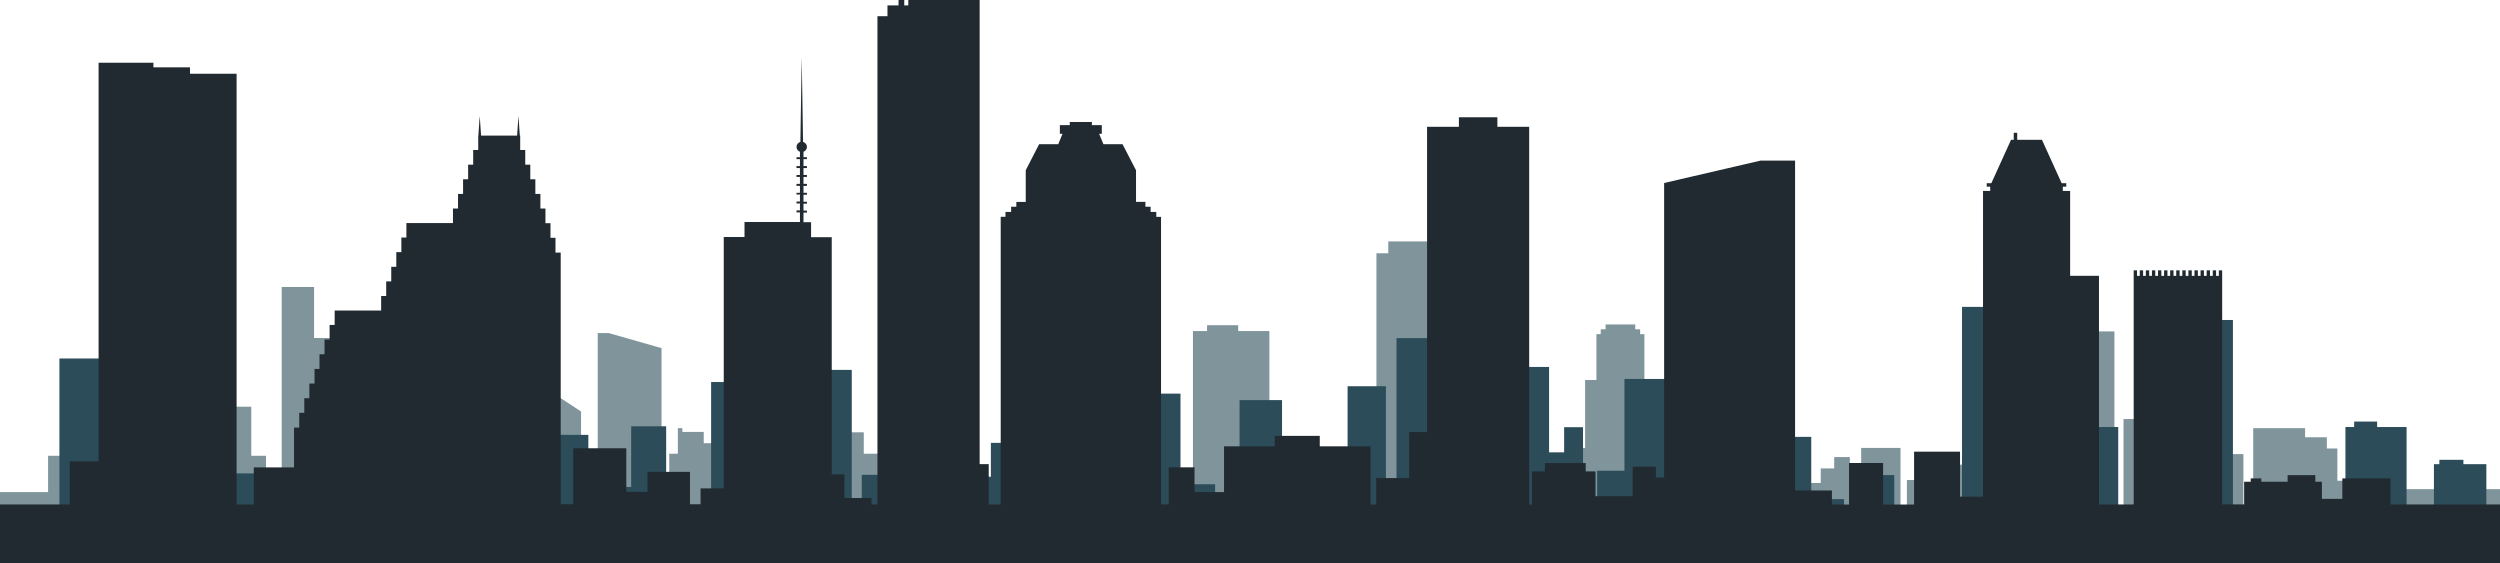 <svg id="Layer_1" data-name="Layer 1" xmlns="http://www.w3.org/2000/svg" viewBox="0 0 1440 324.48"><defs><style>.cls-1,.cls-2{fill:#80949b;}.cls-1,.cls-3,.cls-5{fill-rule:evenodd;}.cls-3,.cls-4{fill:#2c4c59;}.cls-5{fill:#202a30;}</style></defs><title>Houston-Skyline</title><polygon class="cls-1" points="311.5 295.88 334.68 311.09 334.68 237.03 311.5 221.82 311.5 295.88"/><polygon class="cls-1" points="344.29 191.86 344.29 200.53 344.29 310.58 350.66 310.58 381.04 310.58 381.04 200.53 350.66 191.86 344.29 191.86"/><polygon class="cls-1" points="713.21 187.32 695.26 187.32 695.26 190.69 687.13 190.69 687.13 314.94 731.16 314.94 731.16 190.69 713.21 190.69 713.21 187.32"/><polygon class="cls-1" points="799.66 145.89 792.83 145.89 792.83 321.67 826.37 321.67 826.37 164.21 835.38 164.21 835.38 139.06 799.66 139.06 799.66 145.89"/><polygon class="cls-1" points="944.7 189.68 941.9 189.68 941.9 186.88 924.82 186.88 924.82 189.68 922.02 189.68 922.02 192.47 919.54 192.47 919.54 218.87 913.02 218.87 913.02 258 906.18 258 906.18 311.11 913.02 311.11 919.54 311.11 947.18 311.11 947.18 258 947.18 218.87 947.18 192.47 944.7 192.47 944.7 189.68"/><polygon class="cls-1" points="1072.03 269.81 1065.51 269.81 1065.51 263.28 1056.5 263.28 1056.5 269.81 1048.74 269.81 1048.74 278.19 1036.93 278.19 1036.93 311.11 1048.74 311.11 1072.03 311.11 1094.7 311.11 1094.7 278.19 1094.7 269.81 1094.7 258 1072.03 258 1072.03 269.81"/><polygon class="cls-1" points="1136.73 284.57 1133.1 284.57 1133.1 276.5 1130.68 276.5 1130.68 267.62 1115.33 267.62 1115.33 276.5 1098.37 276.5 1098.37 309.21 1133.1 309.21 1133.1 308.81 1139.56 308.81 1139.56 308.4 1145.62 308.4 1145.62 282.96 1136.73 282.96 1136.73 284.57"/><polygon class="cls-1" points="1363.27 281.75 1363.27 276.9 1346.32 276.9 1346.32 258.33 1340.26 258.33 1340.26 251.87 1327.74 251.87 1327.74 246.62 1297.86 246.62 1297.86 251.87 1297.86 258.33 1297.86 276.9 1297.86 281.75 1297.86 317.28 1327.74 317.28 1340.26 317.28 1346.32 317.28 1363.27 317.28 1440 317.28 1440 281.75 1363.27 281.75"/><rect class="cls-2" x="1198.52" y="190.89" width="19.39" height="130.43"/><rect class="cls-2" x="1272.82" y="261.56" width="19.38" height="57.75"/><rect class="cls-2" x="1223.15" y="241.37" width="17.37" height="80.36"/><polygon class="cls-1" points="497.54 249.01 470.55 249.01 470.55 261.34 420.25 261.34 420.25 257.23 411.18 257.23 411.18 255.28 405.35 255.28 405.35 248.79 393.04 248.79 393.04 246.63 390.45 246.63 390.45 261.34 385.49 261.34 385.49 321.89 561.95 321.89 561.95 261.34 497.54 261.34 497.54 249.01"/><polygon class="cls-1" points="180.91 165.29 162.25 165.29 162.25 283.45 153.21 283.45 153.21 262.53 144.73 262.53 144.73 234.26 125.5 234.26 125.5 262.53 71.23 262.53 71.23 242.18 52.01 242.18 52.01 262.53 27.7 262.53 27.7 283.45 0 283.45 0 321.89 171.3 321.89 171.3 303.23 175.82 303.23 180.91 303.23 198.43 303.23 198.43 194.69 180.91 194.69 180.91 165.29"/><polygon class="cls-3" points="935.69 271.14 919.96 271.14 919.96 315.18 935.69 315.18 935.69 315.81 969.67 315.81 969.67 218.28 935.69 218.28 935.69 271.14"/><polygon class="cls-3" points="1073.49 296.94 1062.16 296.94 1062.16 287.5 1043.28 287.5 1043.28 251.63 1006.79 251.63 1006.79 313.92 1043.28 313.92 1043.28 311.41 1082.3 311.41 1082.3 308.89 1091.1 308.89 1091.1 273.65 1073.49 273.65 1073.49 296.94"/><polygon class="cls-3" points="1130.12 286.24 1121.3 286.24 1121.3 279.32 1107.46 279.32 1107.46 312.67 1109.98 312.67 1121.3 312.67 1159.06 312.67 1159.06 301.97 1160.32 301.97 1160.32 176.76 1130.12 176.76 1130.12 286.24"/><rect class="cls-4" x="1200.59" y="245.97" width="19.51" height="70.47"/><polygon class="cls-3" points="1418.92 267.36 1418.92 264.85 1405.08 264.85 1405.08 267.36 1401.94 267.36 1401.94 291.27 1391.24 291.27 1391.24 313.3 1401.94 313.3 1401.94 313.92 1432.14 313.92 1432.14 267.36 1418.92 267.36"/><polygon class="cls-3" points="1369.22 242.82 1356 242.82 1356 245.97 1350.97 245.97 1350.97 291.27 1313.22 291.27 1313.22 302.6 1286.16 302.6 1286.16 184.31 1269.8 184.31 1269.8 302.6 1266.65 302.6 1266.65 315.18 1323.28 315.18 1323.28 314.56 1361.04 314.56 1361.04 313.3 1386.2 313.3 1386.2 245.97 1369.22 245.97 1369.22 242.82"/><rect class="cls-4" x="34.23" y="206.49" width="32.07" height="110.6"/><polygon class="cls-3" points="148.94 272.68 115.64 272.68 115.64 318.32 148.94 318.32 148.94 317.91 187.18 317.91 187.18 304.75 148.94 304.75 148.94 272.68"/><polygon class="cls-3" points="363.56 280.49 351.23 280.49 351.23 286.66 338.89 286.66 338.89 250.48 315.46 250.48 315.46 314.21 338.89 314.21 338.89 299.82 351.23 299.82 351.23 315.85 363.56 315.85 371.79 315.85 383.71 315.85 383.71 245.54 363.56 245.54 363.56 280.49"/><rect class="cls-4" x="409.61" y="220.05" width="20.15" height="99.91"/><rect class="cls-4" x="472.93" y="213.06" width="17.68" height="105.26"/><rect class="cls-4" x="496.37" y="273.5" width="21.38" height="44.82"/><rect class="cls-4" x="804.39" y="194.77" width="27.65" height="120.38"/><rect class="cls-4" x="776.21" y="222.47" width="22.07" height="92.15"/><rect class="cls-4" x="713.99" y="230.46" width="24.46" height="35.42"/><polygon class="cls-3" points="679.96 226.73 651.78 226.73 651.78 314.88 679.96 314.88 679.96 311.16 699.9 311.16 699.9 278.93 679.96 278.93 679.96 226.73"/><polygon class="cls-3" points="900.94 260.55 892.27 260.55 892.27 211.36 865.84 211.36 865.84 313.3 871.66 313.3 871.66 315.15 900.94 315.15 900.94 315.22 911.82 315.22 911.82 246.07 900.94 246.07 900.94 260.55"/><polygon class="cls-3" points="570.74 274.59 542.55 274.59 542.55 314.88 570.74 314.88 598.92 314.88 598.92 274.59 598.92 255.08 570.74 255.08 570.74 274.59"/><path class="cls-5" d="M1377.75,1521.5v-15H1350v11.77h-11.77v-9.87h-3.79v-3.8h-15.95v3.8h-15.18v-1.9h-6.08v1.9h-3.79v13.07h-12.65V1386.64h-1.93v3.18h-1.57v-3.18h-1.93v3.18h-1.57v-3.18h-1.94v3.18h-1.57v-3.18h-1.93v3.18h-1.57v-3.18h-1.93v3.18h-1.57v-3.18h-1.93v3.18h-1.57v-3.18h-1.93v3.18h-1.57v-3.18h-1.94v3.18h-1.57v-3.18h-1.93v3.18h-1.57v-3.18h-1.93v3.18h-1.57v-3.18h-1.93v3.18h-1.57v-3.18h-1.93v3.18h-1.58v-3.18h-1.93v3.18h-1.57v-3.18h-1.93v3.18h-1.57v-3.18h-1.93V1521.5h-20V1389.81h-16.61V1340.9H1189v-2.46h2v-2h-2.67l-11.35-25h-14.25v-4h-2v4h-1.54l-11.35,25h-2.67v2h2v2.46h-4.13V1517H1129.8v-25.92h-26.47v30.45h-17.84v-23.9h-19.63v23.9H1056v-8.11h-21.21v-190H1015l-55.64,12.92v169.66h-4.77v-6.26H941.25v17H919.84v-14.3h-5.65v-4.77H890.69v4.77h-7.44v19.13h-1.62v-217.6H863.31v-5.51H841.14v5.51H822.81v175.83h-10.3v26.48h-19v15.28h-3.28V1488H761v-6H735.08v6H705.86v26.37h-17v-14.26H674v21.39h-4.42V1355.83h-2.74V1353h-3.26v-3h-3v-2.79h-5.41V1329L647.4,1314h-11l-2.48-6h1.53v-5h-5.7v-1.78H617V1303h-5.7v5h1.53l-2.48,6h-11L591.64,1329v18.26h-5.41V1350h-3v3h-3.26v2.79h-2.74V1521.5h-6.9v-23.22h-5.23V1230.93H524v3.1h-2.33v-3.1h-3.29v3.1H512v6.22h-5.77V1521.5h-3.43v-3.73H487.21v-13.59H479.9V1367.56H468v-8.65h-4.37v-5.54h2v-1.13h-2v-4h2v-1.13h-2v-4h2v-1.13h-2v-4h2v-1.13h-2v-4h2v-1.13h-2v-4h2v-1.13h-2v-4h2v-1.13h-2v-3.15a2.92,2.92,0,0,0-.25-5.59l-0.77-49.15-0.77,49.15a2.92,2.92,0,0,0-.25,5.59v3.15h-2v1.13h2v4h-2v1.13h2v4h-2v1.13h2v4h-2v1.13h2v4h-2V1343h2v4h-2v1.13h2v4h-2v1.13h2v5.54H429.65v8.65H417.7v144.78H404.35v9.17h-6.11v-18.68H373.79v11.54H361.57v-25.13H331v32.26h-7.22V1376.43h-3v-8.51H317.9v-8.43H315v-8.43h-2.91v-8.43h-2.91v-8.43h-2.91v-8.43h-2.91v-8.43h-2.91v-8.3h-0.22l-0.78-11.39-0.78,11.39H277.92l-0.78-11.39-0.78,11.39h-0.08v8.3h-2.91v8.43h-2.91v8.43h-2.91v8.43h-2.91v8.43h-2.91v8.43h-0.09v-0.06H234.9v8.3H232v8.43h-2.91v8.43h-2.91V1393h-2.91v8.43h-2.91v8.36H193.58v8.3h-2.91v8.43h-2.91V1435h-2.91v8.43H182v8.43H179v8.43h-2.91v8.43h-2.91v8.5h-3v22.92H147v21.39H137.1V1273.39H110.25v-3.69H89.19v-2.63H57.61v229.64H41v24.79H0.82v33.91h1440V1521.5h-63.06Z" transform="translate(-0.82 -1230.93)"/></svg>